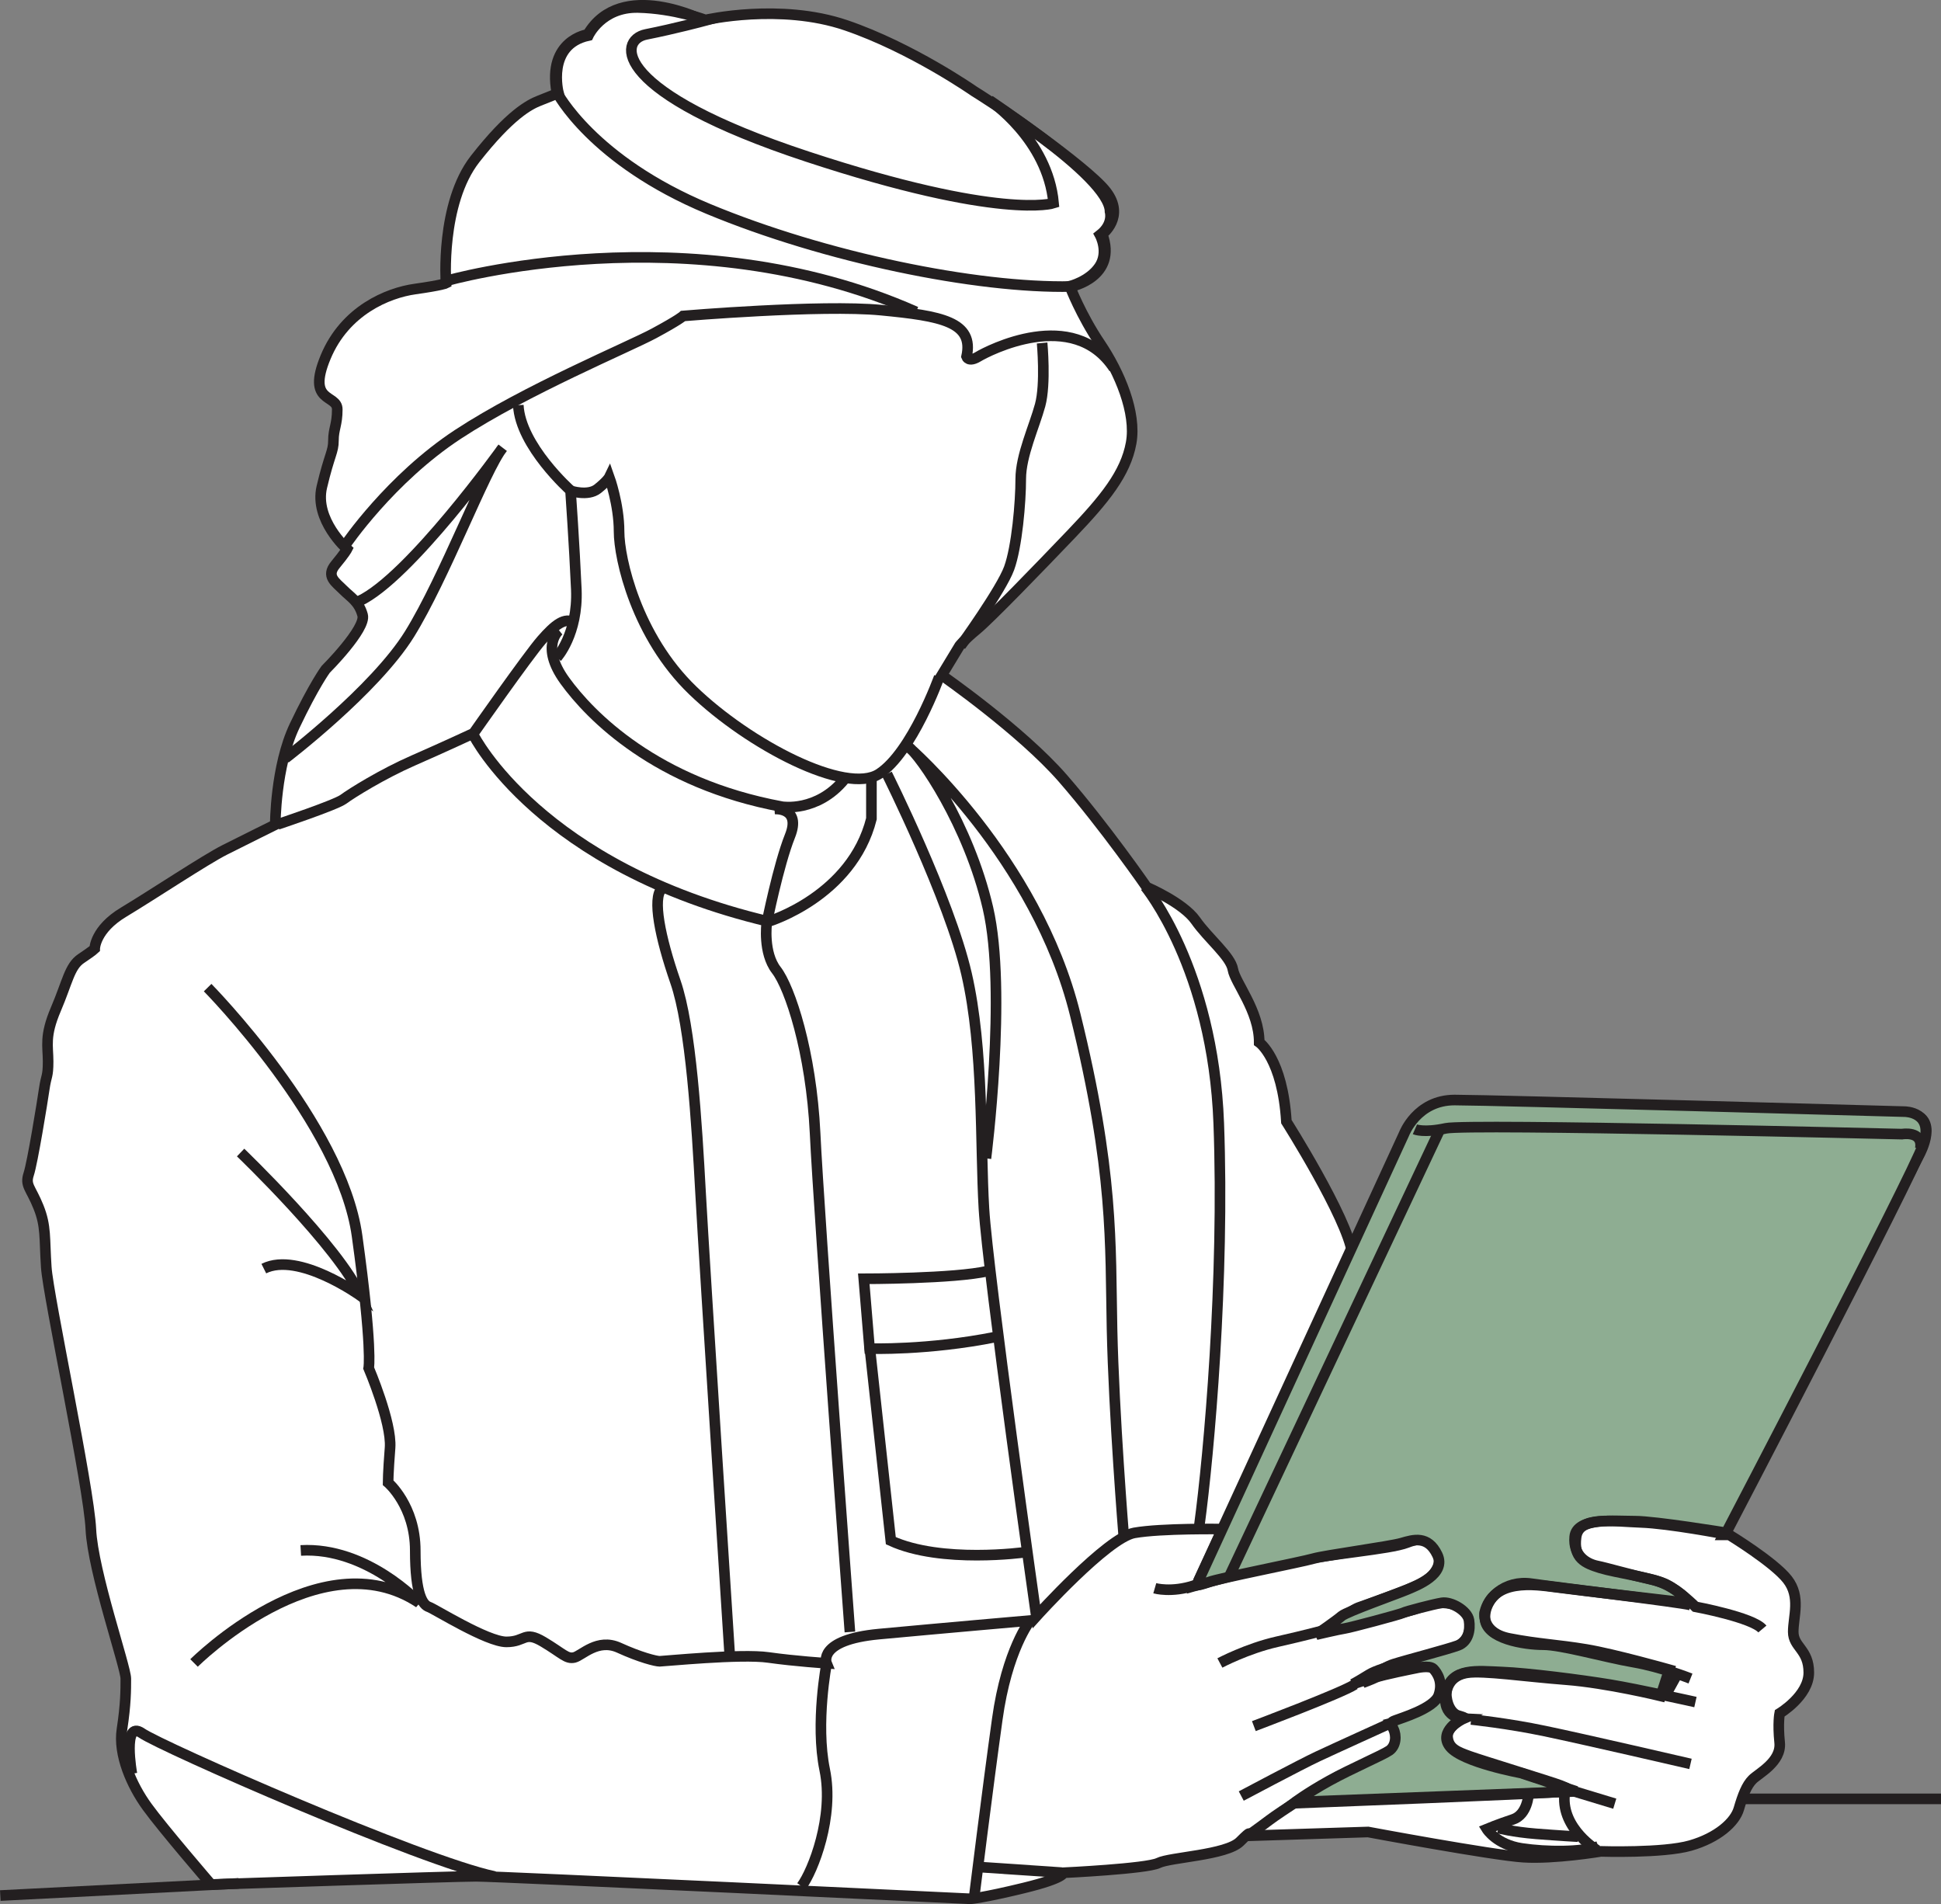 <?xml version="1.0" encoding="UTF-8"?>
<svg id="Layer_2" data-name="Layer 2" xmlns="http://www.w3.org/2000/svg" viewBox="0 0 137.14 134.51">
  <rect x="0" y="0" width="137.14" height="134.51" fill="#808080" stroke="none"/>
  <defs>
    <style>
      .cls-1 {
        fill: #8ead92;
      }

      .cls-1, .cls-2 {
        stroke-width: 0px;
      }

      .cls-2 {
        fill: #fff;
      }

      .cls-3 {
        fill: none;
        stroke: #231f20;
        stroke-width: .75px;
      }
    </style>
  </defs>
  <g id="Layer_1-2" data-name="Layer 1">
    <g>
      <path class="cls-2" d="m99.56,79.77c1.1-2.19,3.29-1.92,3.29-1.92,0,0,29.62.69,31.95.82,2.33.14.82,2.88.82,2.88l-13.85,26.88h.41s3.15,1.92,4.11,3.15c.96,1.23.41,2.61.41,3.7s1.1,1.23,1.1,2.88-2.06,2.88-2.06,2.88c0,0-.14.69,0,2.06.14,1.37-1.51,2.19-1.92,2.61-.41.41-.68,1.1-.96,2.06-.27.96-1.51,2.06-3.43,2.61-1.92.55-6.31.41-6.31.41,0,0-3.29.55-5.49.41-2.19-.14-10.97-1.78-10.97-1.78l-8.5.27s.41-.55-.55.41-4.94,1.1-5.76,1.51c-.82.41-6.72.69-6.72.69,0,0,.14.36-2.77,1.07-2.91.71-3.79.77-3.79.77,0,0-33.35-1.59-34.94-1.59s-18.71.58-18.71.58c0,0-3.43-3.98-4.52-5.49-1.1-1.51-2.06-3.7-1.78-5.48.27-1.78.27-2.74.27-3.57s-2.33-7.54-2.47-10.56c-.14-3.02-3.02-16.46-3.15-18.51-.14-2.06,0-2.88-.55-4.25-.55-1.37-.96-1.51-.69-2.33.27-.82.96-5.07,1.1-6.03.14-.96.27-.82.27-1.92s-.27-1.78.55-3.7.96-3.02,1.78-3.57c.82-.55.96-.69.96-.69,0,0,0-1.37,2.06-2.6,2.06-1.24,5.76-3.7,7.13-4.39,1.37-.69,3.57-1.78,3.57-1.78,0,0,0-4.11,1.37-6.99,1.37-2.88,2.19-3.98,2.19-3.98,0,0,2.88-2.88,2.61-3.84-.27-.96-.82-1.23-1.37-1.78-.55-.55-1.23-.96-.55-1.78.68-.82.82-1.1.82-1.1,0,0-2.33-2.06-1.78-4.39.55-2.33.82-2.47.82-3.29s.27-1.1.27-2.19-2.19-.41-.82-3.7c1.37-3.29,4.39-4.53,6.31-4.8,1.92-.27,2.19-.41,2.19-.41,0,0-.41-5.62,2.06-8.78,2.47-3.15,3.84-3.84,4.52-4.11.69-.27,1.37-.55,1.37-.55,0,0-.9-3.4,2.11-4.06,0,0,.93-2.03,3.51-1.98,2.58.06,4.77.88,4.77.88,0,0,5.27-1.21,9.93.38,4.66,1.59,9.05,4.66,9.05,4.66,0,0,9.6,5.92,9.6,8.5,0,0,.27.88-.71,1.65,0,0,.66,1.21-.05,2.25-.71,1.04-2.08,1.37-2.08,1.37,0,0,.77,2.03,2.14,4.06s2.58,4.88,2.19,7.02-1.86,3.95-4.22,6.42c-2.36,2.47-5.76,5.98-6.69,6.75-.93.77-1.21,1.15-1.21,1.15l-1.26,2.08s5.6,3.89,8.56,7.29c2.96,3.4,5.92,7.68,5.92,7.68,0,0,2.58,1.1,3.46,2.36.88,1.26,2.47,2.52,2.63,3.46s1.86,2.91,1.86,5.15c0,0,1.65,1.15,1.92,5.6,0,0,4.28,6.75,4.66,9.32,0,0,2.88-6.58,3.98-8.78"/>
      <path class="cls-3" d="m99.56,79.77c1.1-2.19,3.29-1.92,3.29-1.92,0,0,29.62.69,31.95.82,2.33.14.82,2.88.82,2.88l-13.85,26.88h.41s3.15,1.92,4.11,3.15c.96,1.23.41,2.61.41,3.7s1.1,1.23,1.1,2.88-2.06,2.88-2.06,2.88c0,0-.14.69,0,2.06.14,1.37-1.51,2.19-1.92,2.61-.41.41-.68,1.1-.96,2.06-.27.96-1.51,2.06-3.43,2.61-1.92.55-6.31.41-6.31.41,0,0-3.29.55-5.49.41-2.19-.14-10.97-1.78-10.97-1.78l-8.5.27s.41-.55-.55.41-4.94,1.1-5.76,1.51c-.82.41-6.72.69-6.72.69,0,0,.14.36-2.77,1.07-2.91.71-3.79.77-3.79.77,0,0-33.35-1.59-34.94-1.59s-18.71.58-18.71.58c0,0-3.43-3.98-4.52-5.49-1.1-1.51-2.06-3.7-1.78-5.48.27-1.78.27-2.74.27-3.57s-2.33-7.54-2.47-10.56c-.14-3.02-3.02-16.46-3.15-18.51-.14-2.06,0-2.88-.55-4.25-.55-1.37-.96-1.51-.69-2.33.27-.82.96-5.07,1.1-6.03.14-.96.27-.82.27-1.92s-.27-1.78.55-3.7.96-3.02,1.78-3.57c.82-.55.96-.69.96-.69,0,0,0-1.37,2.06-2.6,2.06-1.24,5.76-3.7,7.13-4.39,1.37-.69,3.57-1.78,3.57-1.78,0,0,0-4.11,1.37-6.99,1.37-2.88,2.19-3.98,2.19-3.98,0,0,2.88-2.88,2.61-3.84-.27-.96-.82-1.23-1.37-1.78-.55-.55-1.23-.96-.55-1.78.68-.82.82-1.1.82-1.1,0,0-2.33-2.06-1.78-4.39.55-2.33.82-2.47.82-3.29s.27-1.1.27-2.19-2.19-.41-.82-3.7c1.37-3.29,4.39-4.53,6.31-4.8,1.92-.27,2.19-.41,2.19-.41,0,0-.41-5.62,2.06-8.78,2.47-3.15,3.84-3.84,4.52-4.11.69-.27,1.37-.55,1.37-.55,0,0-.9-3.4,2.11-4.06,0,0,.93-2.03,3.51-1.98,2.58.06,4.77.88,4.77.88,0,0,5.27-1.21,9.93.38,4.66,1.59,9.05,4.66,9.05,4.66,0,0,9.6,5.92,9.6,8.5,0,0,.27.88-.71,1.65,0,0,.66,1.21-.05,2.25-.71,1.04-2.08,1.37-2.08,1.37,0,0,.77,2.03,2.14,4.06s2.58,4.88,2.19,7.02-1.86,3.95-4.22,6.42c-2.36,2.47-5.76,5.98-6.69,6.75-.93.77-1.21,1.15-1.21,1.15l-1.26,2.08s5.6,3.89,8.56,7.29c2.96,3.4,5.92,7.68,5.92,7.68,0,0,2.58,1.1,3.46,2.36.88,1.26,2.47,2.52,2.63,3.46s1.86,2.91,1.86,5.15c0,0,1.65,1.15,1.92,5.6,0,0,4.28,6.75,4.66,9.32,0,0,2.88-6.58,3.98-8.78Z"/>
      <path class="cls-3" d="m.02,133.91s12.73-.65,16.84-.86"/>
      <path class="cls-3" d="m14.67,69.77s9.46,9.6,10.56,17.55c1.1,7.95.82,9.33.82,9.33,0,0,1.64,3.84,1.51,5.62-.14,1.78-.14,2.47-.14,2.47,0,0,1.92,1.64,1.92,4.8s.55,3.84.96,3.98c.41.14,4.11,2.47,5.48,2.47s1.23-.82,2.61,0c1.37.82,1.64,1.23,2.19,1.1.55-.14,1.64-1.37,3.15-.69,1.51.69,2.61.96,2.88.96s5.76-.55,7.68-.27c1.92.27,4.11.41,4.11.41,0,0-.68-1.65,3.7-2.06,4.39-.41,10.69-.96,10.69-.96,0,0-1.65,2.06-2.33,6.99-.69,4.94-1.64,12.62-1.64,12.62"/>
      <line class="cls-3" x1="137.14" y1="127.08" x2="123.28" y2="127.08"/>
      <path class="cls-3" d="m39.35,46.44s1.5-1.65,1.37-4.8c-.14-3.15-.41-6.99-.41-6.99,0,0-3.55-3.15-3.69-6.03"/>
      <path class="cls-3" d="m19.61,58.24s4.11-1.37,4.66-1.78c.55-.41,2.74-1.78,4.94-2.74,2.19-.96,4.25-1.92,4.25-1.92,0,0,3.84-5.48,4.8-6.58.96-1.1,1.65-1.64,2.33-1.23"/>
      <path class="cls-3" d="m33.46,51.94s4.66,9.32,20.84,13.16c0,0,5.89-1.78,7.27-7.26v-2.88"/>
      <path class="cls-3" d="m39.5,44.53s-1.37,1.1.41,3.56c1.78,2.46,6.44,7.26,15.35,8.9,0,0,2.47.41,4.39-1.92"/>
      <path class="cls-3" d="m40.31,34.67s1.23.41,1.92-.14c.69-.55.82-.82.82-.82,0,0,.69,1.92.69,3.84s1.23,7.4,5.21,11.23c3.98,3.84,10.83,7.4,13.16,5.89,2.33-1.51,4.25-6.85,4.25-6.85"/>
      <path class="cls-3" d="m73.63,24.23s.27,2.88-.14,4.39c-.41,1.51-1.37,3.56-1.37,5.21s-.27,4.8-.82,6.31c-.55,1.51-3.42,5.48-3.42,5.48"/>
      <path class="cls-3" d="m24.41,38.49s3.15-4.66,7.95-7.81c4.8-3.15,12.07-6.17,13.85-7.13,1.78-.96,2.06-1.23,2.06-1.23,0,0,9.74-.82,13.99-.41,4.25.41,6.58.82,6.03,3.29,0,0,.14.41.82,0s6.72-3.56,9.6.82"/>
      <path class="cls-3" d="m31.54,19.84s17.14-4.92,33.18,2.19"/>
      <path class="cls-3" d="m20.16,53.57s6.3-4.8,8.77-8.77c2.47-3.98,5.35-11.65,6.58-13.16,0,0-6.58,9.18-10.14,10.83"/>
      <path class="cls-3" d="m39.36,6.54s2.47,4.8,10.69,8.22c8.23,3.42,18.92,5.62,25.64,5.48,0,0,3.29-.68,2.19-3.7,0,0,1.64-1.23.27-3.01-1.37-1.78-8.23-6.44-8.23-6.44,0,0,4.11,2.74,4.52,7.26,0,0-3.7,1.23-17.41-3.29-13.71-4.52-13.44-8.22-11.38-8.63,2.06-.41,4.11-.96,4.11-.96,0,0-5.89-3.02-8.23.96,0,0-2.88.41-2.19,4.11Z"/>
      <path class="cls-3" d="m54.72,57.15s1.92-.14,1.09,1.92c-.82,2.06-1.64,6.17-1.64,6.17,0,0-.27,2.06.68,3.29.96,1.23,2.46,5.76,2.74,11.52.27,5.76,2.46,35.24,2.46,35.24"/>
      <path class="cls-3" d="m51.55,116.8s-1.78-27.56-2.05-32.5c-.27-4.94-.68-11.79-1.78-14.95-1.09-3.15-1.64-5.9-.96-6.58"/>
      <path class="cls-3" d="m17,81.42s6.98,6.7,8.48,10.12c0,0-4.38-3.15-6.84-1.92"/>
      <path class="cls-3" d="m13.71,117.48s8.91-8.9,15.9-4.25c0,0-3.7-3.97-8.36-3.7"/>
      <path class="cls-3" d="m9.32,125.31s-.69-3.83.69-2.88c1.37.96,19.74,9.04,24.95,10.14"/>
      <path class="cls-3" d="m58.41,117.49s-.82,4.25-.14,7.54c.68,3.29-.82,7.13-1.64,8.23"/>
      <path class="cls-3" d="m62.67,54.68s4.39,8.78,5.62,14.12c1.23,5.35.96,12.07,1.23,16.59.27,4.52,3.7,28.8,3.7,28.8,0,0,5-5.55,6.92-5.9,1.92-.34,6.24-.27,6.24-.27l-1.85,3.98s3.15-.89,6.31-1.58c3.15-.68,7.33-.96,8.57-1.44,1.23-.48,1.85-.2,2.19.68.34.89-.27,1.71-1.17,2.2-.89.48-3.91,1.51-4.46,1.71-.55.21-2.4,1.58-2.67,1.71-.27.14,5.55-1.17,7.2-1.78,1.65-.62,3.36-.14,3.36,1.3s-1.3,1.71-2.4,2.06c-1.1.34-3.84.89-4.73,1.44-.89.55-1.16.68-1.16.68,0,0,5.41-1.85,5.83-1.17.41.69.69,1.37.34,2.13-.34.75-.96.82-1.92,1.24-.96.41-1.51.55-1.51.55,0,0,.55.82.27,1.58-.27.75-2.95,1.58-4.18,2.26-1.23.68-3.91,2.4-4.73,3.02-.82.62-1.51,1.1-1.51,1.1"/>
      <path class="cls-3" d="m80.91,62.63s4.79,5.76,5.2,16.73c.41,10.97-.68,23.31-1.37,28.39"/>
      <path class="cls-3" d="m69.66,81.83s1.51-11.79.14-17.69c-1.37-5.9-4.8-10.83-5.62-11.38,0,0,9.05,7.82,11.79,18.92s2.47,16.18,2.6,22.21.82,14.54.82,14.54"/>
      <line class="cls-3" x1="69.25" y1="131.9" x2="75.01" y2="132.29"/>
      <path class="cls-1" d="m81.59,112.2s1.17.34,2.81-.2c0,0,.08,0,.23-.02.05,0,.11-.02.18-.03.16-.04.36-.1.62-.19.71-.27,6.47-1.4,7.35-1.65.88-.25,5.4-.85,6.25-1.1.85-.25,1.86-.55,2.52.82.66,1.37-1.43,2.17-2.14,2.47-.71.3-4.22,1.54-4.61,1.86-.38.33-1.81,1.32-1.81,1.32,0,0,1.62-.38,2.03-.44s3.89-.99,4.11-1.1c.22-.11,2.08-.6,2.74-.71.66-.11,1.81.55,1.92,1.23.11.69-.05,1.51-.77,1.78s-3.67,1.04-4.55,1.32c-.88.27-2.19,1.32-2.19,1.32,0,0,.6-.22.93-.38.33-.16,2.85-.66,2.85-.66,0,0,.93-.22,1.21.05.27.28.71.93.38,1.87s-2.74,1.64-3.02,1.76c-.27.11-.44.11-.19.6.25.49.19,1.21-.27,1.54-.47.33-2.66,1.26-4.25,2.14-1.59.88-2.52,1.59-2.52,1.59,0,0,18.38-.71,19.03-.82.66-.11.38-.22-.17-.44-.55-.22-5.59-1.76-6.42-2.06-.82-.3-1.48-.52-1.56-1.34-.08-.82,1.23-1.37,1.23-1.37,0,0-.11-.06-.49-.17-.38-.11-.74-.6-.82-1.32-.08-.71.36-1.54,1.48-1.7,1.12-.17,4.09.27,6.97.49,2.88.22,6.69,1.15,6.69,1.15l.6-1.86s-3.89-1.1-5.87-1.43c-1.97-.33-3.4-.38-5.4-.77-2-.38-1.78-1.81-1.78-1.81.6-2.47,3.5-2.01,5.07-1.81,1.58.21,8.64,1.03,8.64,1.03l.55-.21s-.96-1.03-2.47-1.37c-1.51-.34-3.15-.82-3.84-.96s-1.71-.69-1.58-2.06,2.81-1.1,4.25-1.1,6.45.82,6.45.82c0,0,13.1-25.09,13.92-27.42.82-2.33-1.3-2.33-1.3-2.33,0,0-29.14-.82-31.81-.82s-3.57,2.4-3.57,2.4l-14.54,31.6"/>
      <path class="cls-3" d="m81.59,112.2s1.17.34,2.81-.2c0,0,.08,0,.23-.02.05,0,.11-.02.18-.03.16-.04.36-.1.62-.19.71-.27,6.47-1.4,7.35-1.65.88-.25,5.4-.85,6.25-1.1.85-.25,1.86-.55,2.52.82.66,1.37-1.43,2.17-2.14,2.47-.71.3-4.22,1.54-4.61,1.86-.38.33-1.81,1.32-1.81,1.32,0,0,1.62-.38,2.03-.44s3.89-.99,4.11-1.1c.22-.11,2.08-.6,2.74-.71.66-.11,1.81.55,1.92,1.23.11.69-.05,1.51-.77,1.78s-3.67,1.04-4.55,1.32c-.88.27-2.19,1.32-2.19,1.32,0,0,.6-.22.93-.38.33-.16,2.85-.66,2.85-.66,0,0,.93-.22,1.21.05.27.28.71.93.38,1.87s-2.74,1.64-3.02,1.76c-.27.11-.44.11-.19.6.25.49.19,1.21-.27,1.54-.47.33-2.66,1.26-4.25,2.14-1.59.88-2.52,1.59-2.52,1.59,0,0,18.38-.71,19.03-.82.66-.11.38-.22-.17-.44-.55-.22-5.59-1.76-6.42-2.06-.82-.3-1.48-.52-1.56-1.34-.08-.82,1.23-1.37,1.23-1.37,0,0-.11-.06-.49-.17-.38-.11-.74-.6-.82-1.32-.08-.71.36-1.54,1.48-1.7,1.12-.17,4.09.27,6.97.49,2.88.22,6.69,1.15,6.69,1.15l.6-1.86s-3.89-1.1-5.87-1.43c-1.97-.33-3.4-.38-5.4-.77-2-.38-1.78-1.81-1.78-1.81.6-2.47,3.5-2.01,5.07-1.81,1.58.21,8.64,1.03,8.64,1.03l.55-.21s-.96-1.03-2.47-1.37c-1.51-.34-3.15-.82-3.84-.96s-1.71-.69-1.58-2.06,2.81-1.1,4.25-1.1,6.45.82,6.45.82c0,0,13.1-25.09,13.92-27.42.82-2.33-1.3-2.33-1.3-2.33,0,0-29.14-.82-31.81-.82s-3.57,2.4-3.57,2.4l-14.54,31.6"/>
      <path class="cls-3" d="m86.19,117.48s1.92-1.02,4.04-1.5c2.12-.48,3.36-.82,3.36-.82"/>
      <path class="cls-3" d="m88.59,121.94s6.17-2.32,7.13-2.94"/>
      <path class="cls-3" d="m87.7,126.88s4.25-2.26,5.41-2.8c1.17-.55,4.94-2.26,4.94-2.26"/>
      <path class="cls-3" d="m108,126.75s-.07,1.44-1.1,1.78c-1.03.34-1.85.68-1.85.68,0,0,.68,1.1,2.46,1.37,1.78.27,4.24.27,5.41-.14"/>
      <path class="cls-3" d="m121.84,108.37s-3.91-.75-5.89-.82c-1.99-.07-4.38-.48-4.59,1.03-.21,1.51.62,1.85,1.71,2.19,1.1.34,3.7.68,4.66,1.16.96.48,2.06,1.58,2.06,1.58,0,0,4.04.75,4.73,1.57"/>
      <line class="cls-3" x1="117.8" y1="119.54" x2="118.48" y2="118.31"/>
      <path class="cls-3" d="m119.44,118.58s-2.06-.82-4.04-1.16c-1.99-.34-5.07-1.23-6.37-1.23s-4.04-.41-4.11-1.85c-.07-1.44,1.44-2.74,3.29-2.46,1.85.27,10.48,1.3,11.24,1.51"/>
      <path class="cls-3" d="m119.79,120.24s-3.98-.89-6.03-1.23c-2.06-.34-5.83-.82-7.61-.89s-3.63-.34-3.98,1.44c-.34,1.78,1.17,1.85,1.17,1.85,0,0-1.78.89-.89,1.99.89,1.1,5.01,1.85,5.01,1.85l3.91,1.3-19.75.75"/>
      <path class="cls-3" d="m119.44,124.61s-7.68-1.78-10.29-2.32c-2.61-.55-5.21-.82-5.21-.82"/>
      <line class="cls-3" x1="114.09" y1="127.42" x2="111.22" y2="126.55"/>
      <path class="cls-3" d="m112.86,130.72s-2.53-1.51-2.32-3.9"/>
      <path class="cls-3" d="m105.87,129.15s1.03.27,2.67.4c1.64.13,2.95.2,2.95.2"/>
      <path class="cls-3" d="m99.97,79.78s.62.27,2.19-.07c1.58-.34,32.22.41,32.22.41,0,0,1.51-.27,1.3,1.02"/>
      <line class="cls-3" x1="86.88" y1="111.31" x2="101.68" y2="79.91"/>
      <path class="cls-3" d="m69.8,89.79c-2.33.55-8.77.55-8.77.55l.41,4.93s4.11.14,8.91-.82"/>
      <path class="cls-3" d="m72.4,109.66s-5.89.82-9.46-.82l-1.51-13.85"/>
    </g>
  </g>
</svg>
